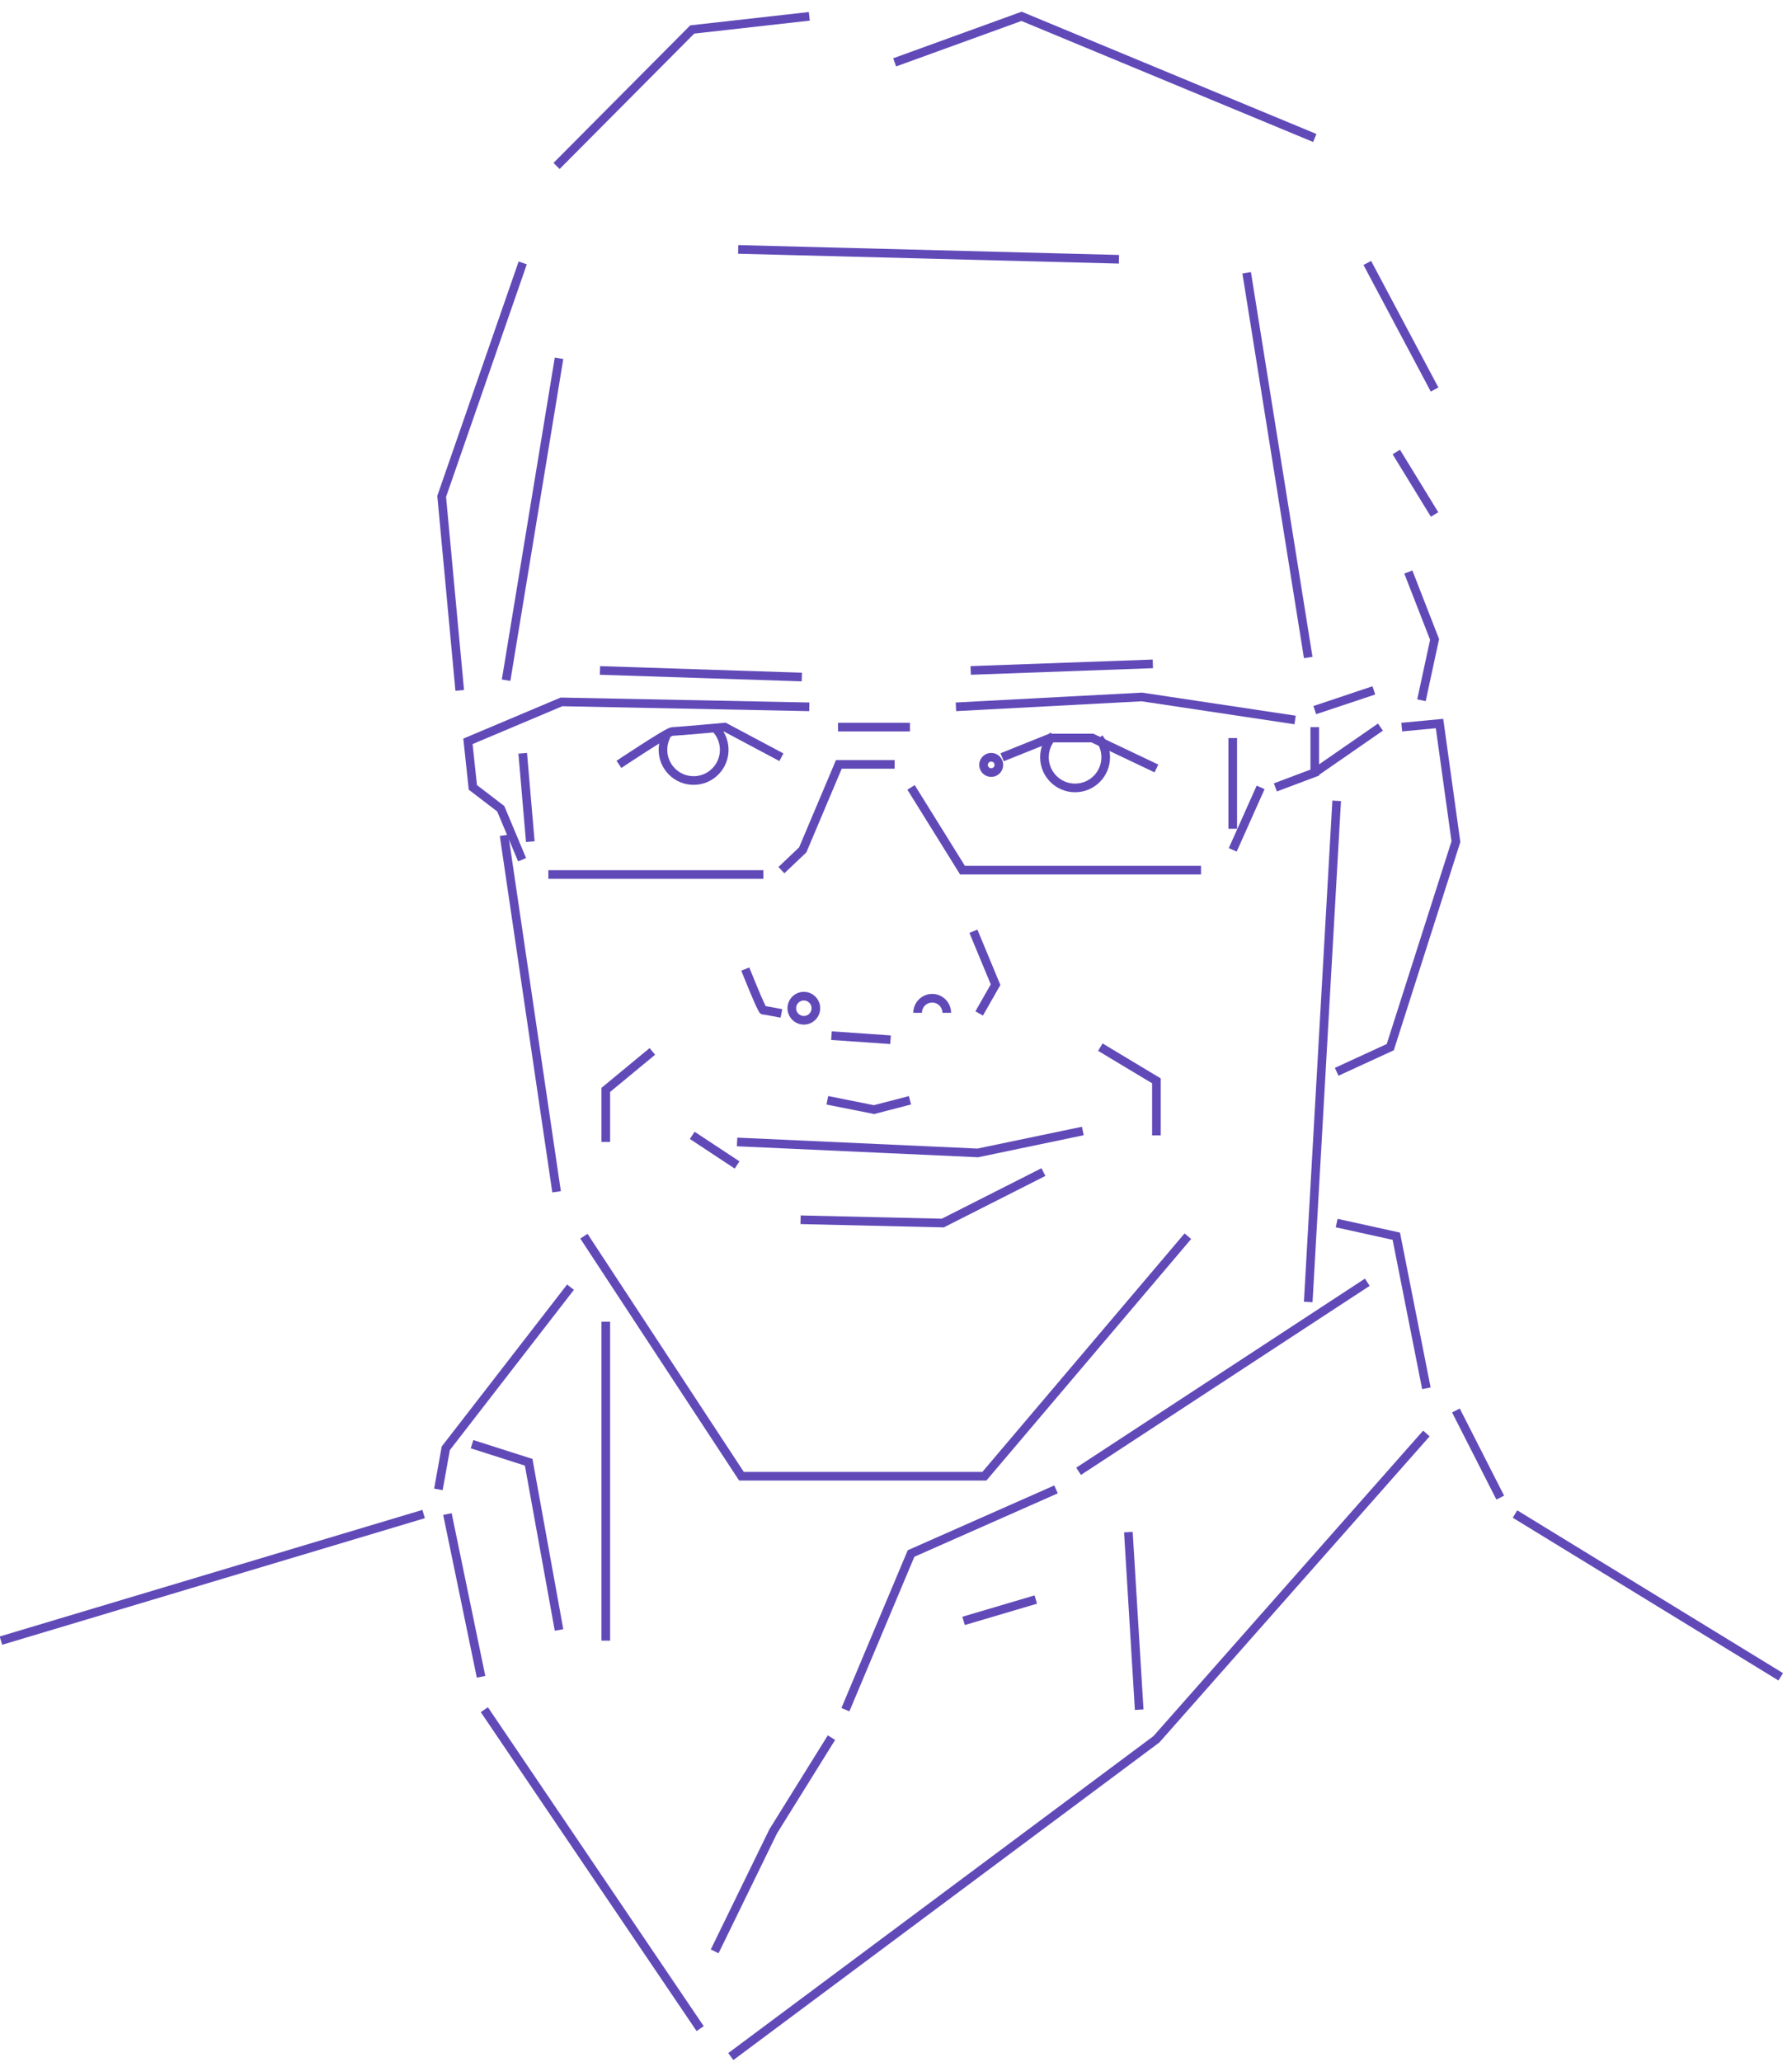 <?xml version="1.0" encoding="UTF-8"?>
<svg width="140px" height="161px" viewBox="0 0 140 161" version="1.1" xmlns="http://www.w3.org/2000/svg" xmlns:xlink="http://www.w3.org/1999/xlink">
    <!-- Generator: Sketch 51.1 (57501) - http://www.bohemiancoding.com/sketch -->
    <title>Nova</title>
    <desc>Created with Sketch.</desc>
    <defs></defs>
    <g id="325-px" stroke="none" stroke-width="1" fill="none" fill-rule="evenodd">
        <g id="Publications,-Papers,-and-News-Mobile-Copy" transform="translate(-89, -2890)" stroke="#614AB8">
            <g id="Group-4-Copy" transform="translate(82, 2877)">
                <g id="Nova" transform="translate(7, 14)">
                    <g>
                        <path d="M102.205,100.657 L104.427,61.53" id="Stroke-1" stroke-width="0.675"></path>
                        <polyline id="Stroke-2" stroke-width="0.675" points="45.618 95.522 57.927 114.263 76.904 114.263 92.802 95.522"></polyline>
                        <polyline id="Stroke-3" stroke-width="0.675" points="57.585 88.163 76.39 89.019 84.596 87.307"></polyline>
                        <polyline id="Stroke-4" stroke-width="0.675" points="62.544 94.239 73.655 94.495 81.519 90.515"></polyline>
                        <polyline id="Stroke-5" stroke-width="0.675" points="85.964 80.76 90.345 83.392 90.345 87.649"></polyline>
                        <polyline id="Stroke-6" stroke-width="0.675" points="50.965 81.094 47.328 84.098 47.328 88.163"></polyline>
                        <polyline id="Stroke-7" stroke-width="0.675" points="74.683 54.188 89.209 53.418 101.179 55.216"></polyline>
                        <path d="M96.307,65.357 L98.486,60.479" id="Stroke-8" stroke-width="0.675"></path>
                        <path d="M59.637,67.282 L42.84,67.282" id="Stroke-9" stroke-width="0.675"></path>
                        <path d="M90.066,50.834 L75.836,51.348" id="Stroke-10" stroke-width="0.675"></path>
                        <path d="M62.642,51.862 L46.873,51.348" id="Stroke-11" stroke-width="0.675"></path>
                        <polyline id="Stroke-12" stroke-width="0.675" points="69.894 58.682 65.535 58.682 62.714 65.357 61.047 66.94"></polyline>
                        <polyline id="Stroke-13" stroke-width="0.675" points="71.176 60.479 75.194 66.94 93.828 66.94"></polyline>
                        <polyline id="Stroke-14" stroke-width="0.675" points="102.717 55.772 102.717 59.323 99.64 60.479"></polyline>
                        <path d="M102.717,54.445 L107.333,52.905" id="Stroke-15" stroke-width="0.675"></path>
                        <path d="M102.717,59.323 L107.846,55.772" id="Stroke-16" stroke-width="0.675"></path>
                        <polyline id="Stroke-17" stroke-width="0.675" points="40.789 66.127 39.122 62.147 36.942 60.479 36.558 56.884 43.867 53.803 63.227 54.188"></polyline>
                        <path d="M54.081,87.649 L57.585,89.96" id="Stroke-18" stroke-width="0.675"></path>
                        <path d="M61.86,77.722 C61.86,77.202 62.28,76.781 62.8,76.781 C63.32,76.781 63.74,77.202 63.74,77.722 C63.74,78.242 63.32,78.663 62.8,78.663 C62.28,78.663 61.86,78.242 61.86,77.722 Z" id="Stroke-19" stroke-width="0.675"></path>
                        <path d="M71.689,78.081 C71.689,77.766 71.817,77.482 72.022,77.276 C72.229,77.069 72.513,76.942 72.827,76.942 C73.141,76.942 73.426,77.069 73.631,77.276 C73.837,77.482 73.965,77.766 73.965,78.081" id="Stroke-21" stroke-width="0.675"></path>
                        <path d="M76.839,58.724 C76.839,58.393 77.107,58.125 77.438,58.125 C77.769,58.125 78.036,58.393 78.036,58.724 C78.036,59.055 77.769,59.323 77.438,59.323 C77.107,59.323 76.839,59.055 76.839,58.724 Z" id="Stroke-23" stroke-width="0.675"></path>
                        <path d="M58.226,74.663 C58.226,74.663 59.508,77.894 59.637,77.883 C59.765,77.872 61.047,78.129 61.047,78.129" id="Stroke-25" stroke-width="0.675"></path>
                        <path d="M69.573,80.183 L64.958,79.862" id="Stroke-27" stroke-width="0.675"></path>
                        <polyline id="Stroke-29" stroke-width="0.675" points="76.048 71.711 77.779 75.882 76.497 78.129"></polyline>
                        <path d="M48.354,58.682 C48.354,58.682 52.2,56.114 52.521,56.114 C52.841,56.114 56.624,55.772 56.624,55.772 L61.047,58.125" id="Stroke-31" stroke-width="0.675"></path>
                        <polyline id="Stroke-33" stroke-width="0.675" points="78.292 58.125 82.033 56.627 85.344 56.627 90.345 59.002"></polyline>
                        <path d="M55.791,55.768 C56.276,56.207 56.58,56.842 56.58,57.548 C56.58,58.871 55.509,59.943 54.187,59.943 C52.865,59.943 51.794,58.871 51.794,57.548 C51.794,57.144 51.893,56.764 52.069,56.431" id="Stroke-35" stroke-width="0.675"></path>
                        <path d="M85.859,56.627 C86.188,57.038 86.384,57.558 86.384,58.125 C86.384,59.448 85.313,60.521 83.99,60.521 C82.668,60.521 81.597,59.448 81.597,58.125 C81.597,57.463 81.865,56.864 82.298,56.431" id="Stroke-37" stroke-width="0.675"></path>
                        <path d="M65.47,55.772 L71.091,55.772" id="Stroke-39" stroke-width="0.675"></path>
                        <polyline id="Stroke-41" stroke-width="0.675" points="64.637 84.91 68.28 85.638 71.091 84.91"></polyline>
                        <path d="M39.38,64.223 L43.483,92.056" id="Stroke-43" stroke-width="0.675"></path>
                        <polyline id="Stroke-45" stroke-width="0.675" points="57.094 159.577 90.345 134.802 111.436 110.926"></polyline>
                        <path d="M37.84,132.492 L54.7,157.394" id="Stroke-47" stroke-width="0.675"></path>
                        <path d="M33.096,117.216 L0.073,127.1" id="Stroke-49" stroke-width="0.675"></path>
                        <path d="M113.744,109.129 L117.206,115.932" id="Stroke-51" stroke-width="0.675"></path>
                        <path d="M118.36,117.216 L139.12,129.924" id="Stroke-53" stroke-width="0.675"></path>
                        <path d="M88.154,118.628 L88.999,132.492" id="Stroke-55" stroke-width="0.675"></path>
                        <polyline id="Stroke-57" stroke-width="0.675" points="66.047 132.492 71.176 120.297 82.502 115.291"></polyline>
                        <path d="M106.82,99.117 L84.265,113.879" id="Stroke-59" stroke-width="0.675"></path>
                        <polyline id="Stroke-61" stroke-width="0.675" points="64.958 134.674 60.406 141.991 55.833 151.361"></polyline>
                        <path d="M47.328,102.197 L47.328,127.1" id="Stroke-63" stroke-width="0.675"></path>
                        <polyline id="Stroke-65" stroke-width="0.675" points="109.513 55.772 112.462 55.493 113.744 64.715 108.615 80.76 104.427 82.686"></polyline>
                        <path d="M102.205,50.338 L97.396,20.3" id="Stroke-67" stroke-width="0.675"></path>
                        <path d="M57.671,18.474 L87.417,19.244" id="Stroke-69" stroke-width="0.675"></path>
                        <path d="M43.674,26.975 L39.539,52.11" id="Stroke-71" stroke-width="0.675"></path>
                        <polyline id="Stroke-73" stroke-width="0.675" points="43.481 11.957 54.081 1.302 63.227 0.275"></polyline>
                        <path d="M106.82,19.53 L112.077,29.414" id="Stroke-75" stroke-width="0.675"></path>
                        <path d="M109.086,34.292 L112.077,39.17" id="Stroke-77" stroke-width="0.675"></path>
                        <polyline id="Stroke-79" stroke-width="0.675" points="110.026 43.663 112.077 48.926 111.052 53.675"></polyline>
                        <path d="M40.837,57.815 L41.43,64.715" id="Stroke-81" stroke-width="0.675"></path>
                        <path d="M96.307,56.628 L96.307,63.709" id="Stroke-83" stroke-width="0.675"></path>
                        <path d="M75.279,125.56 L80.921,123.891" id="Stroke-85" stroke-width="0.675"></path>
                        <path d="M34.955,117.216 L37.583,129.924" id="Stroke-87" stroke-width="0.675"></path>
                        <polyline id="Stroke-89" stroke-width="0.675" points="44.571 99.502 34.827 112.082 34.25 115.291"></polyline>
                        <polyline id="Stroke-91" stroke-width="0.675" points="36.878 111.761 41.302 113.173 43.674 126.266"></polyline>
                        <polyline id="Stroke-93" stroke-width="0.675" points="104.427 94.496 109.086 95.523 111.436 107.396"></polyline>
                        <polyline id="Stroke-95" stroke-width="0.675" points="35.916 52.905 34.506 37.758 40.837 19.53"></polyline>
                        <polyline id="Stroke-97" stroke-width="0.675" points="69.894 3.869 79.81 0.275 102.717 9.774"></polyline>
                    </g>
                </g>
            </g>
        </g>
    </g>
</svg>
